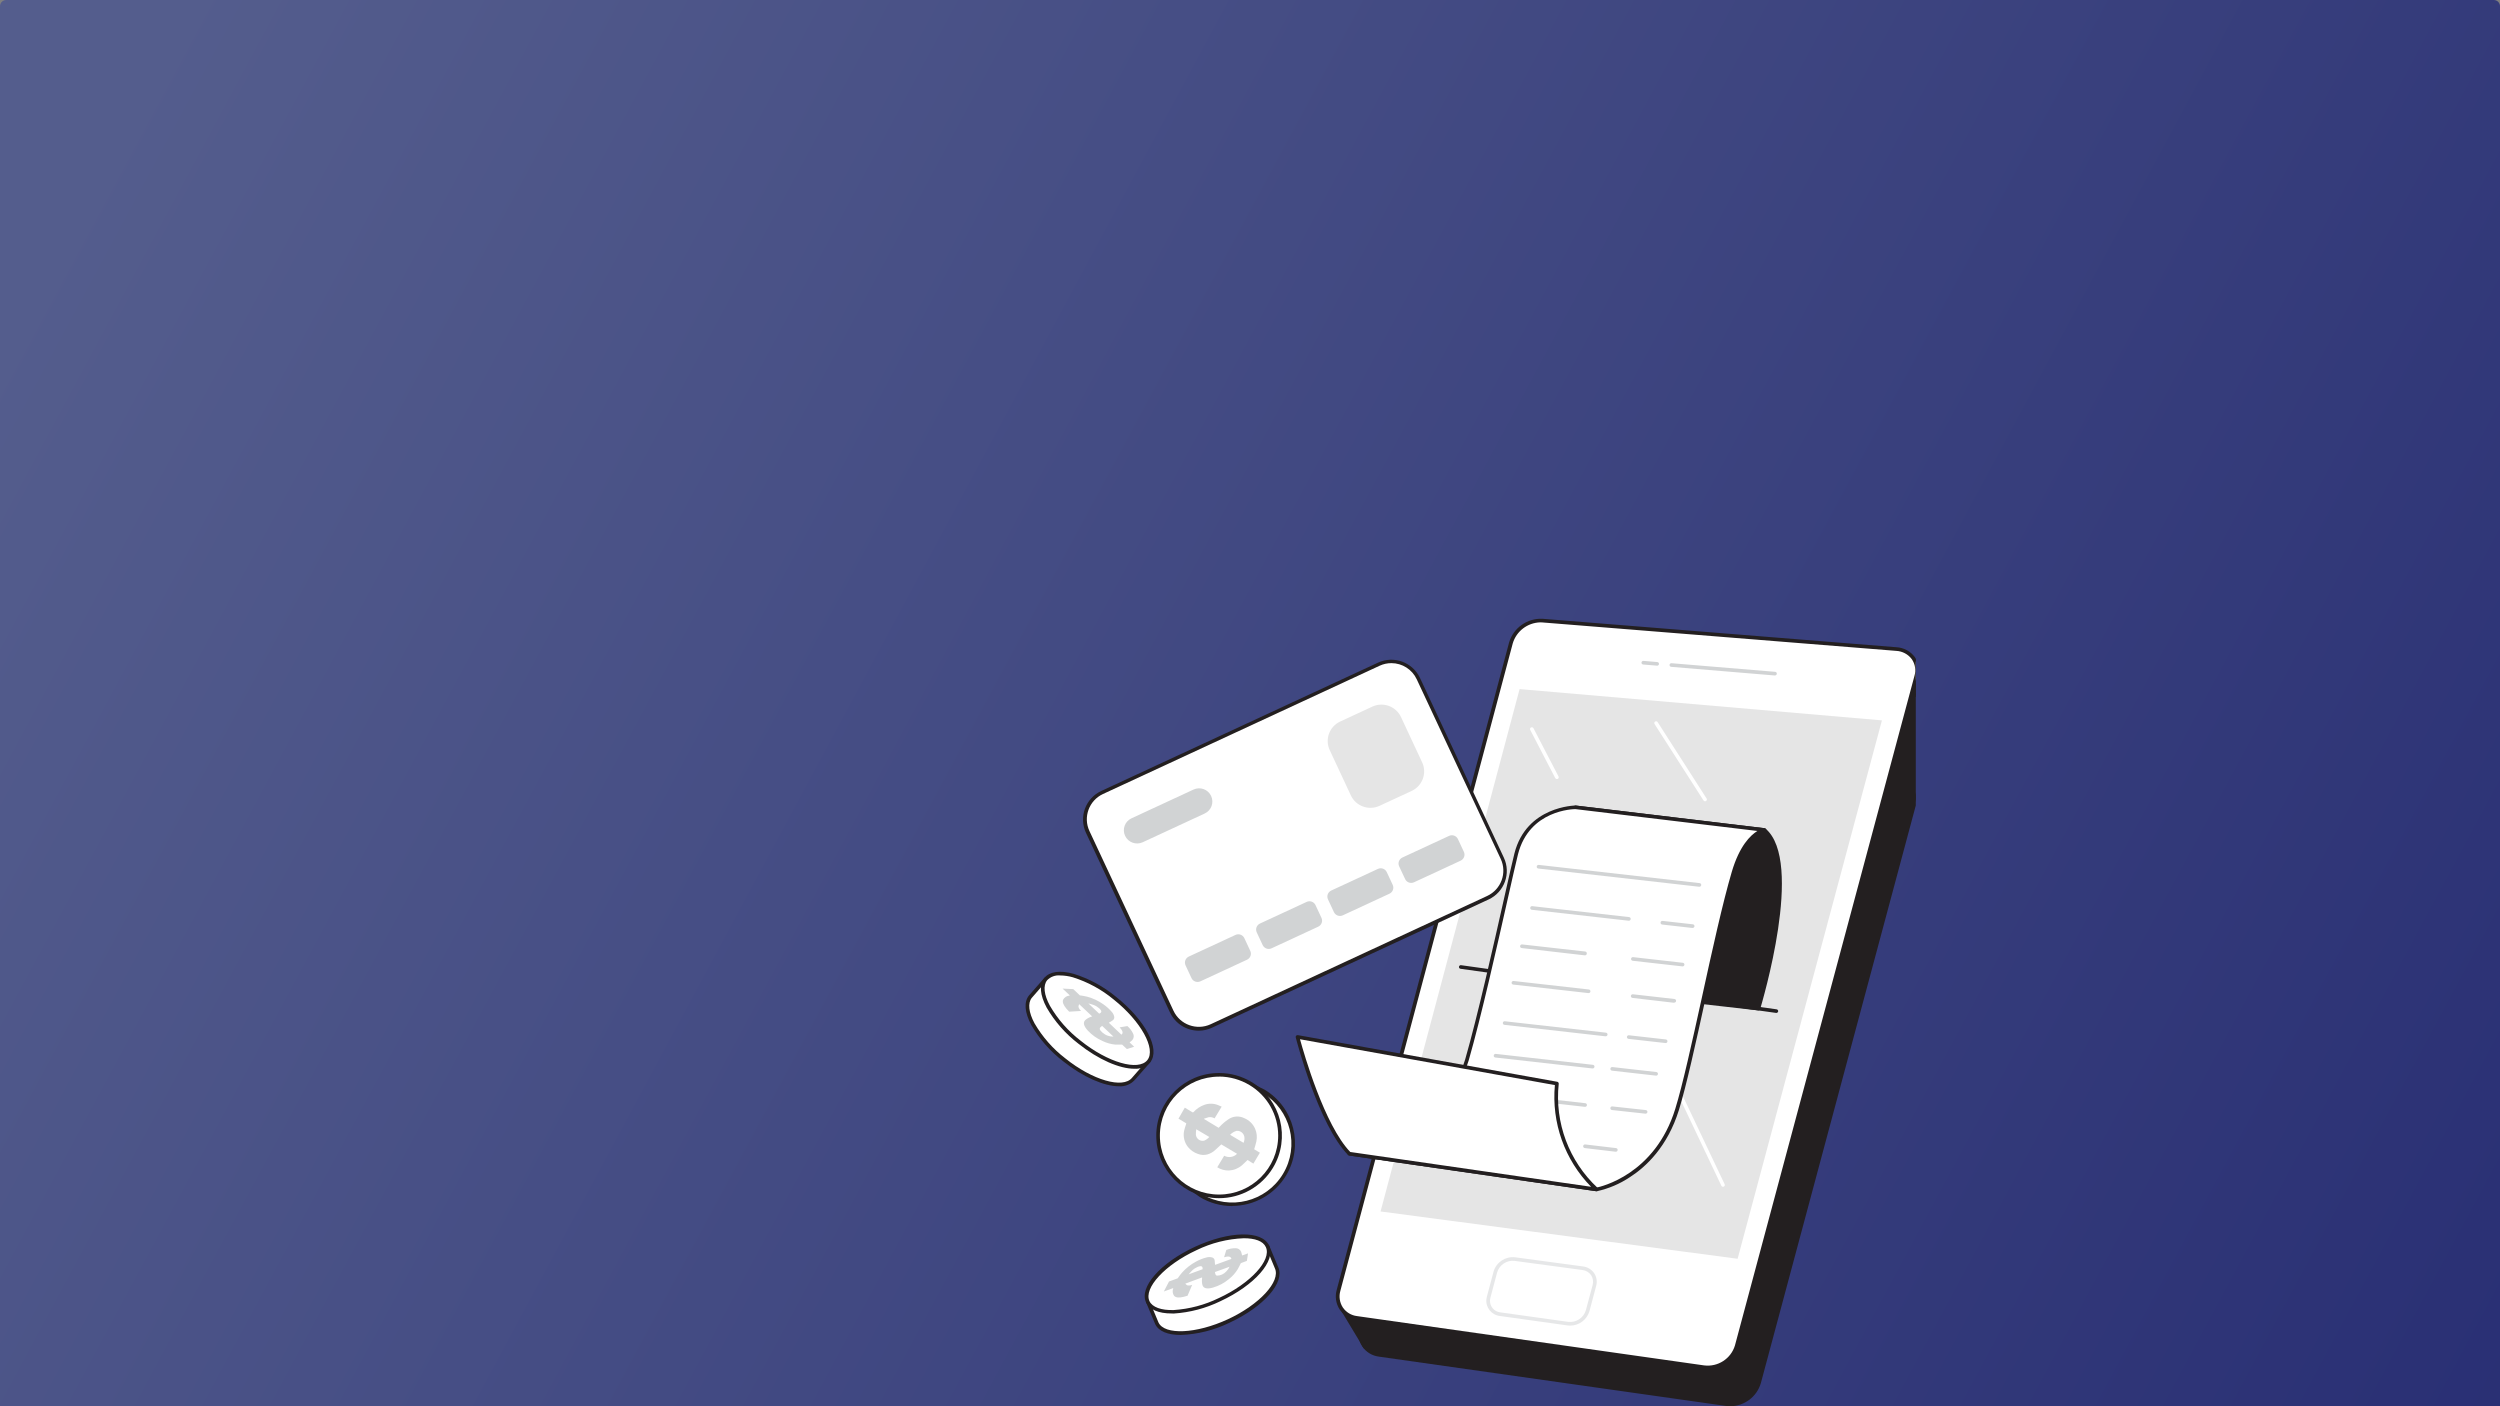 <?xml version="1.0" encoding="UTF-8"?> <svg xmlns="http://www.w3.org/2000/svg" width="2000" height="1125" viewBox="0 0 2000 1125" fill="none"><rect x="0" y="0" width="2000" height="1125" fill="#808080" stroke="none"/><path d="M0 5C0 2.239 2.239 0 5 0H1995C1997.76 0 2000 2.239 2000 5V1125H0V5Z" fill="url(#paint0_linear_921_231)"></path><g clip-path="url(#clip0_921_231)"><path d="M1550.06 558.328C1550.06 558.328 1543.28 545.861 1532.52 528.645C1532.52 528.645 1497.97 554.367 1498.23 552.939C1498.5 551.512 1550.06 558.328 1550.06 558.328Z" fill="#231F20"></path><path d="M1550.06 559.785H1549.85C1531.67 557.368 1502 553.785 1498.76 554.221C1497.91 554.571 1497.65 554.396 1497.36 554.221C1496.83 553.872 1496.57 553.26 1496.69 552.648C1496.69 552.241 1496.86 551.833 1497.83 551.6C1499.81 550.813 1519.57 536.394 1531.53 527.48C1531.85 527.247 1532.26 527.13 1532.67 527.218C1533.08 527.276 1533.43 527.509 1533.63 527.859C1544.42 544.929 1551.17 557.513 1551.34 557.63C1551.72 558.329 1551.46 559.232 1550.76 559.611C1550.56 559.727 1550.29 559.785 1550.06 559.785ZM1503.29 551.512C1509.66 551.862 1522.26 553.231 1547.28 556.523C1544.86 552.182 1539.39 542.657 1531.91 530.772C1516.3 542.424 1507.97 548.454 1503.38 551.512H1503.29Z" fill="#231F20"></path><path d="M1092.26 1077.87L1075.02 1049.2L1098.9 1027.7L1092.26 1077.87Z" fill="#231F20"></path><path d="M1092.26 1079.32C1091.77 1079.32 1091.27 1079.06 1091.01 1078.62L1073.76 1049.96C1073.41 1049.35 1073.53 1048.59 1074.05 1048.12L1097.91 1026.63C1098.37 1026.22 1099.02 1026.13 1099.57 1026.42C1100.1 1026.71 1100.42 1027.3 1100.33 1027.91L1093.73 1077.98C1093.64 1078.59 1093.17 1079.12 1092.56 1079.24L1092.26 1079.32ZM1076.89 1049.49L1091.5 1073.53L1097.06 1031.43L1076.89 1049.49Z" fill="#231F20"></path><path d="M1103.46 1083.81L1381.14 1123.22C1392.92 1124.77 1404.06 1117.57 1407.45 1106.24L1551.14 570.535C1554.06 559.436 1546.96 549.677 1535.18 548.716L1252.03 525.965C1240.52 525.412 1230.11 532.782 1226.84 543.793L1088.96 1061.79C1086.24 1070.9 1091.48 1080.52 1100.62 1083.23C1101.56 1083.49 1102.49 1083.69 1103.46 1083.81Z" fill="#231F20"></path><path d="M1384.21 1125C1383.1 1125 1381.96 1124.91 1380.85 1124.77L1103.17 1085.32C1097.73 1084.65 1092.85 1081.68 1089.81 1077.14C1086.77 1072.48 1085.92 1066.74 1087.44 1061.41L1225.32 543.501C1228.8 531.791 1239.81 523.955 1252.06 524.508L1535.21 547.259C1541.03 547.609 1546.38 550.522 1549.82 555.182C1553.01 559.785 1553.92 565.553 1552.34 570.913L1408.65 1106.62C1405.43 1117.43 1395.52 1124.88 1384.21 1125ZM1103.6 1082.44L1381.29 1121.88C1392.34 1123.34 1402.83 1116.61 1406.04 1105.95L1549.62 570.272C1550.99 565.757 1550.23 560.863 1547.54 556.959C1544.59 552.939 1539.97 550.492 1534.98 550.259L1251.83 527.421C1240.98 526.868 1231.19 533.801 1228.15 544.171L1090.36 1062.17C1089.05 1066.68 1089.75 1071.57 1092.32 1075.54C1094.92 1079.35 1099.07 1081.89 1103.66 1082.44H1103.6Z" fill="#231F20"></path><path d="M1085.4 1054.33L1363.08 1093.74C1374.83 1095.26 1385.96 1088.09 1389.38 1076.76L1533.05 541.055C1535.97 529.956 1528.87 520.197 1517.09 519.236L1233.88 496.485C1222.37 495.932 1211.93 503.302 1208.66 514.313L1070.87 1032.22C1068.09 1041.34 1073.29 1050.95 1082.44 1053.72C1083.41 1054.01 1084.4 1054.21 1085.4 1054.33Z" fill="white"></path><path d="M1366.15 1095.46C1365.03 1095.46 1363.89 1095.37 1362.78 1095.23L1085.1 1055.79C1079.67 1055.12 1074.78 1052.14 1071.74 1047.6C1068.7 1042.94 1067.86 1037.2 1069.38 1031.87L1207.28 513.963C1210.76 502.253 1221.81 494.446 1234.03 495.029L1517.12 517.779C1522.99 518.1 1528.4 520.984 1531.88 525.703C1535.03 530.305 1535.97 536.073 1534.39 541.433L1390.7 1077.14C1387.45 1087.97 1377.49 1095.4 1366.15 1095.46ZM1232.19 497.883C1221.99 498.175 1213.13 504.933 1210.21 514.692L1072.3 1032.6C1070.98 1037.11 1071.69 1042.01 1074.26 1045.97C1076.86 1049.79 1081.01 1052.32 1085.6 1052.87L1363.28 1092.32C1374.3 1093.74 1384.76 1086.98 1387.95 1076.38L1531.56 540.705C1532.93 536.19 1532.14 531.296 1529.48 527.392C1526.5 523.372 1521.88 520.925 1516.88 520.692L1233.76 497.942L1232.19 497.883Z" fill="#231F20"></path><path d="M1505.54 576.302L1215.67 551.279L1104.45 969.182L1390.09 1007.02L1505.54 576.302Z" fill="#E5E5E5"></path><path d="M1378.39 949.432C1377.84 949.432 1377.31 949.111 1377.08 948.587L1318.62 825.395C1318.27 824.667 1318.59 823.793 1319.29 823.443C1319.29 823.443 1319.29 823.443 1319.32 823.443C1320.05 823.123 1320.9 823.414 1321.25 824.142L1379.71 947.363C1380.06 948.062 1379.77 948.936 1379.04 949.257C1379.04 949.257 1379.01 949.257 1379.01 949.286C1378.8 949.373 1378.6 949.432 1378.39 949.432Z" fill="white"></path><path d="M1200.12 1051.21L1254.31 1058.82C1261.42 1059.69 1268.11 1055.29 1270.13 1048.45L1275.51 1028.32C1277.2 1022.58 1273.9 1016.55 1268.14 1014.86C1267.5 1014.65 1266.82 1014.54 1266.15 1014.48L1211.9 1007.14C1204.86 1006.38 1198.28 1010.75 1196.29 1017.51L1190.94 1037.46C1189.25 1043.14 1192.49 1049.14 1198.22 1050.83C1198.84 1051.01 1199.48 1051.15 1200.12 1051.21Z" fill="white"></path><path d="M1256.13 1060.51C1255.45 1060.51 1254.78 1060.48 1254.11 1060.36L1199.92 1052.79C1193.19 1052 1188.34 1045.94 1189.13 1039.24C1189.22 1038.54 1189.34 1037.87 1189.54 1037.2L1194.86 1017.25C1197.05 1009.76 1204.33 1004.95 1212.11 1005.83L1266.36 1013.14C1270.01 1013.58 1273.28 1015.56 1275.36 1018.59C1277.35 1021.62 1277.9 1025.35 1276.91 1028.81L1271.59 1048.85C1269.6 1055.73 1263.29 1060.48 1256.13 1060.51ZM1200.33 1049.9L1254.52 1057.48C1260.89 1058.26 1266.88 1054.33 1268.7 1048.18L1274.1 1028.05C1274.86 1025.37 1274.42 1022.52 1272.93 1020.19C1271.33 1017.86 1268.78 1016.34 1265.98 1016.02L1211.7 1008.71C1205.38 1007.98 1199.48 1011.89 1197.7 1017.98L1192.38 1037.96C1190.89 1042.88 1193.66 1048.07 1198.57 1049.55C1199.16 1049.73 1199.74 1049.84 1200.33 1049.9Z" fill="#E6E7E8"></path><path d="M1419.78 540.385L1336.98 533.481C1336.16 533.423 1335.57 532.694 1335.63 531.908C1335.69 531.121 1336.42 530.51 1337.21 530.568L1419.99 537.443C1420.81 537.443 1421.45 538.083 1421.45 538.899C1421.45 539.715 1420.81 540.356 1419.99 540.356L1419.78 540.385Z" fill="#D1D3D4"></path><path d="M1325.49 532.52L1314.5 531.617C1313.71 531.558 1313.12 530.859 1313.18 530.073V530.044C1313.27 529.257 1313.97 528.645 1314.76 528.704L1325.72 529.636C1326.54 529.636 1327.18 530.277 1327.18 531.092C1327.18 531.908 1326.54 532.549 1325.72 532.549L1325.49 532.52Z" fill="#D1D3D4"></path><path d="M1406.8 806.897C1406.8 806.897 1442.41 689.91 1411.54 663.984L1260.48 645.865C1260.48 645.865 1234.58 672.752 1230.84 693.405C1227.1 714.059 1195.77 758.045 1207.46 784.292L1406.8 806.897Z" fill="#231F20"></path><path d="M1406.81 808.354H1406.66L1207.28 785.719C1206.79 785.661 1206.32 785.341 1206.11 784.875C1198.02 766.639 1209.86 740.334 1219.38 719.186C1224.09 708.757 1228.15 699.727 1229.32 693.143C1233.09 672.286 1258.26 645.952 1259.34 644.846C1259.66 644.525 1260.1 644.35 1260.57 644.409L1411.63 662.557C1411.89 662.586 1412.15 662.702 1412.39 662.877C1443.63 689.094 1409.46 802.528 1408.12 807.334C1407.94 807.917 1407.42 808.325 1406.81 808.354ZM1208.57 782.923L1405.75 805.324C1409.32 793.148 1438.52 689.56 1410.93 665.499L1261.04 647.496C1257.47 651.342 1235.61 675.345 1232.27 693.784C1231.02 700.717 1226.9 709.893 1222.13 720.497C1213.13 740.684 1201.64 765.882 1208.57 782.923Z" fill="#231F20"></path><path d="M1421.07 810.334H1420.86L1168.41 775.028C1167.62 774.912 1167.06 774.183 1167.18 773.397C1167.3 772.61 1168.03 772.028 1168.82 772.144L1421.27 807.45C1422.06 807.567 1422.65 808.295 1422.53 809.111C1422.41 809.81 1421.8 810.334 1421.07 810.334Z" fill="#231F20"></path><path d="M1411.54 663.984C1411.54 663.984 1396.22 666.081 1386.84 697.833C1372.49 746.423 1353.58 848.961 1341.62 887.529C1324.08 943.634 1277.32 951.616 1277.32 951.616L1079.58 923.039C1079.58 923.039 1160.05 895.249 1173.64 848C1187.93 798.216 1207.72 704.155 1213.07 683.152C1222.51 645.952 1260.57 645.952 1260.57 645.952L1411.54 663.984Z" fill="white"></path><path d="M1277.23 952.985H1277.03L1079.29 924.409C1078.61 924.292 1078.09 923.768 1078.03 923.098C1077.97 922.428 1078.35 921.816 1078.99 921.583C1079.81 921.321 1158.94 893.472 1172.15 847.505C1182.06 812.985 1194.77 756.531 1203.16 719.157C1206.93 702.407 1209.91 689.153 1211.55 682.715C1221.17 644.846 1260.1 644.409 1260.48 644.409L1411.72 662.557C1412.45 662.644 1413 663.256 1413 663.984C1413 664.712 1412.48 665.324 1411.74 665.441C1411.51 665.441 1397.13 668.092 1388.36 698.241C1381.08 722.827 1372.69 761.163 1364.54 798.246C1356.59 834.571 1349.05 868.886 1343.14 887.967C1334.02 917.359 1316.84 933.468 1303.8 941.799C1295.82 947.13 1286.88 950.917 1277.49 952.985H1277.23V952.985ZM1085.28 922.34L1277.2 950.072C1280.62 949.373 1323.97 939.731 1340.22 887.093C1346.07 868.129 1353.64 833.872 1361.59 797.634C1369.71 760.493 1378.16 722.099 1385.44 697.426C1391.61 676.598 1400.32 668.295 1405.9 664.771L1260.31 647.293C1258.96 647.293 1223.45 647.788 1214.39 683.443C1212.78 689.823 1209.8 703.048 1206.03 719.798C1197.61 757.201 1184.89 813.714 1174.96 848.32C1167.79 873.169 1142.31 892.54 1122.17 904.396C1110.33 911.3 1097.99 917.301 1085.28 922.34Z" fill="#231F20"></path><path d="M1316.48 890.938H1316.31L1289.56 888.025C1288.77 887.937 1288.19 887.209 1288.28 886.422C1288.37 885.636 1289.04 885.053 1289.83 885.141C1289.86 885.141 1289.86 885.141 1289.89 885.141L1316.66 888.054C1317.45 888.141 1318.03 888.869 1317.95 889.656C1317.83 890.384 1317.21 890.938 1316.48 890.938Z" fill="#D1D3D4"></path><path d="M1267.99 885.462H1267.82L1187.76 876.402C1186.97 876.315 1186.38 875.587 1186.47 874.8C1186.56 874.014 1187.23 873.431 1188.02 873.518C1188.05 873.518 1188.05 873.518 1188.08 873.518L1268.17 882.549C1268.99 882.607 1269.6 883.277 1269.54 884.093C1269.48 884.908 1268.81 885.52 1267.99 885.462Z" fill="#D1D3D4"></path><path d="M1292.58 921.379H1292.4L1267.82 918.466C1267 918.378 1266.44 917.65 1266.53 916.834C1266.62 916.019 1267.35 915.465 1268.17 915.553L1292.75 918.466C1293.57 918.524 1294.18 919.194 1294.12 920.009C1294.07 920.825 1293.39 921.437 1292.58 921.379Z" fill="#D1D3D4"></path><path d="M1240.58 915.494H1240.4L1163.85 906.755C1163.03 906.668 1162.44 905.94 1162.56 905.153C1162.65 904.337 1163.38 903.755 1164.17 903.842L1240.75 912.581C1241.54 912.669 1242.12 913.397 1242.04 914.183C1241.95 914.912 1241.31 915.494 1240.58 915.494Z" fill="#D1D3D4"></path><path d="M1277.23 951.529C1253.76 929.943 1242.01 898.512 1245.52 866.876L1037.99 829.561C1037.99 829.561 1055.79 898.803 1079.46 922.952L1277.23 951.529Z" fill="white"></path><path d="M1277.23 952.986H1277.02L1079.29 924.409C1078.96 924.351 1078.67 924.205 1078.44 923.972C1054.76 899.823 1037.31 832.765 1036.58 829.91C1036.46 829.444 1036.58 828.92 1036.93 828.57C1037.28 828.192 1037.78 828.017 1038.28 828.104L1245.81 865.42C1246.54 865.566 1247.06 866.265 1246.98 867.022C1243.64 898.162 1255.22 929.07 1278.19 950.422C1278.84 950.888 1278.95 951.791 1278.46 952.432C1278.16 952.811 1277.73 953.015 1277.26 952.986H1277.23ZM1080.19 921.583L1272.87 949.432C1251.71 927.846 1241.13 898.104 1243.91 868.071L1040 831.396C1043.27 843.31 1059.58 900.114 1080.19 921.583Z" fill="#231F20"></path><path d="M1359.42 709.398H1359.28L1230.67 694.833C1229.88 694.775 1229.29 694.075 1229.38 693.289C1229.38 693.26 1229.38 693.231 1229.38 693.202C1229.47 692.415 1230.2 691.832 1230.99 691.92L1359.6 706.485C1360.42 706.514 1361.03 707.213 1361 708C1360.97 708.786 1360.27 709.427 1359.48 709.398H1359.42Z" fill="#D1D3D4"></path><path d="M1354.04 742.374H1353.87L1329.73 739.635C1328.91 739.548 1328.35 738.82 1328.44 738.004C1328.53 737.189 1329.26 736.635 1330.08 736.722L1354.19 739.432C1355.01 739.461 1355.62 740.16 1355.59 740.946C1355.56 741.733 1354.86 742.374 1354.07 742.345L1354.04 742.374Z" fill="#D1D3D4"></path><path d="M1302.86 736.576L1225.46 727.837C1224.65 727.75 1224.06 727.022 1224.18 726.206C1224.27 725.39 1225 724.808 1225.79 724.924L1303.19 733.663C1304 733.722 1304.62 734.392 1304.56 735.207C1304.5 736.023 1303.83 736.635 1303.01 736.576H1302.86Z" fill="#D1D3D4"></path><path d="M1346.09 773.106H1345.92L1306.14 768.62C1305.35 768.503 1304.76 767.804 1304.85 766.989C1304.97 766.202 1305.67 765.62 1306.49 765.707L1346.24 770.222C1347.03 770.31 1347.61 770.98 1347.53 771.766C1347.53 771.795 1347.53 771.795 1347.53 771.824C1347.44 772.553 1346.83 773.106 1346.09 773.106Z" fill="#D1D3D4"></path><path d="M1267.99 764.28H1267.82L1217.37 758.454C1216.55 758.366 1215.96 757.638 1216.08 756.852C1216.17 756.036 1216.9 755.453 1217.69 755.541L1268.17 761.221C1268.96 761.338 1269.54 762.037 1269.45 762.852C1269.43 763.639 1268.78 764.28 1267.99 764.28Z" fill="#D1D3D4"></path><path d="M1339.31 802.208H1339.14L1305.96 798.333C1305.17 798.217 1304.59 797.518 1304.68 796.702C1304.79 795.915 1305.52 795.362 1306.31 795.42L1339.46 799.178C1340.28 799.207 1340.89 799.906 1340.86 800.722C1340.83 801.538 1340.13 802.149 1339.31 802.091V802.208Z" fill="#D1D3D4"></path><path d="M1270.74 794.458H1270.56L1210.56 787.671C1209.77 787.584 1209.18 786.855 1209.27 786.069C1209.39 785.282 1210.09 784.7 1210.91 784.787L1270.89 791.574C1271.7 791.574 1272.35 792.215 1272.35 793.031C1272.35 793.846 1271.7 794.487 1270.89 794.487L1270.74 794.458Z" fill="#D1D3D4"></path><path d="M1332.27 834.425L1302.83 831.104C1302.04 831.017 1301.46 830.289 1301.55 829.502C1301.64 828.716 1302.31 828.133 1303.1 828.22C1303.13 828.22 1303.13 828.22 1303.16 828.22L1332.59 831.541C1333.41 831.599 1334.02 832.269 1333.96 833.085C1333.91 833.901 1333.23 834.512 1332.41 834.454L1332.27 834.425Z" fill="#D1D3D4"></path><path d="M1284.48 829.036H1284.3L1203.54 819.889C1202.75 819.802 1202.17 819.074 1202.26 818.287C1202.34 817.501 1203.02 816.918 1203.81 817.006C1203.83 817.006 1203.83 817.006 1203.86 817.006L1284.63 826.123C1285.44 826.152 1286.06 826.852 1286.03 827.667C1285.97 828.454 1285.3 829.065 1284.48 829.036Z" fill="#D1D3D4"></path><path d="M1324.84 860.497H1324.67L1289.59 856.535C1288.8 856.448 1288.22 855.72 1288.31 854.933C1288.39 854.146 1289.07 853.564 1289.86 853.651C1289.89 853.651 1289.89 853.651 1289.91 853.651L1324.99 857.613C1325.81 857.671 1326.42 858.341 1326.36 859.157C1326.31 859.973 1325.63 860.584 1324.84 860.497Z" fill="#D1D3D4"></path><path d="M1273.9 854.758L1196.26 846.019C1195.44 845.932 1194.86 845.204 1194.98 844.417C1195.06 843.602 1195.8 843.019 1196.58 843.106L1274.22 851.845C1275.04 851.904 1275.65 852.574 1275.59 853.389C1275.53 854.205 1274.86 854.817 1274.04 854.758H1273.9Z" fill="#D1D3D4"></path><path d="M937.288 809.198L870.206 665.441C864.653 653.526 869.826 639.398 881.781 633.863L1103.11 531.238C1115.06 525.703 1129.24 530.859 1134.79 542.773L1201.9 686.502C1207.46 698.416 1202.28 712.544 1190.33 718.079L969.002 820.705C957.047 826.24 942.842 821.084 937.288 809.198Z" fill="white"></path><path d="M958.977 824.55C949.127 824.55 940.153 818.87 936.002 809.985L868.774 666.256C862.899 653.614 868.394 638.641 881.051 632.756L1102.38 530.131C1115.06 524.275 1130.09 529.752 1135.99 542.365L1203.07 686.094C1208.98 698.707 1203.51 713.709 1190.86 719.594H1190.83L969.5 822.22C966.197 823.734 962.601 824.55 958.977 824.55ZM1113.13 530.509C1109.89 530.509 1106.67 531.208 1103.72 532.578L882.395 635.203C871.2 640.418 866.348 653.672 871.551 664.829L938.779 808.587C944.011 819.744 957.311 824.579 968.535 819.394L1189.74 716.768C1200.94 711.554 1205.79 698.3 1200.59 687.143L1133.36 543.385C1129.68 535.549 1121.82 530.538 1113.13 530.509Z" fill="#231F20"></path><path d="M1080.69 636.339L1063.77 600.072C1059.76 591.479 1063.5 581.254 1072.12 577.234L1097.88 565.291C1106.5 561.3 1116.76 565.028 1120.79 573.622L1137.72 609.889C1141.72 618.482 1137.98 628.707 1129.36 632.727L1103.6 644.67C1094.98 648.661 1084.72 644.933 1080.69 636.339Z" fill="#E5E5E5"></path><path d="M900.08 668.674C897.595 663.372 899.904 657.08 905.224 654.633L954.798 631.649C960.117 629.173 966.431 631.475 968.886 636.776C971.371 642.078 969.062 648.37 963.742 650.817L914.169 673.801C908.849 676.248 902.535 673.947 900.08 668.674Z" fill="#D1D3D4"></path><path d="M1124.1 703.252L1119.33 693.085C1118.07 690.405 1119.24 687.259 1121.93 686.006L1159.26 668.703C1161.95 667.451 1165.1 668.616 1166.36 671.296L1171.1 681.462C1172.35 684.142 1171.18 687.288 1168.5 688.541L1131.17 705.844C1128.51 707.068 1125.32 705.902 1124.1 703.252Z" fill="#D1D3D4"></path><path d="M1067.13 729.673L1062.39 719.507C1061.13 716.827 1062.3 713.681 1064.99 712.428L1102.32 695.125C1105.01 693.872 1108.17 695.037 1109.42 697.717L1114.16 707.884C1115.41 710.564 1114.25 713.71 1111.56 714.962L1074.23 732.266C1071.57 733.518 1068.38 732.353 1067.13 729.673Z" fill="#D1D3D4"></path><path d="M1010.13 756.065L1005.39 745.898C1004.14 743.218 1005.31 740.072 1008 738.82L1045.32 721.516C1048.01 720.264 1051.17 721.429 1052.42 724.109L1057.16 734.275C1058.42 736.955 1057.25 740.101 1054.56 741.354L1017.23 758.657C1014.57 759.91 1011.39 758.745 1010.13 756.065Z" fill="#D1D3D4"></path><path d="M953.19 782.486L948.454 772.32C947.197 769.64 948.367 766.494 951.056 765.241L988.382 747.938C991.071 746.685 994.228 747.851 995.485 750.531L1000.22 760.697C1001.48 763.377 1000.31 766.523 997.619 767.776L960.292 785.079C957.603 786.302 954.417 785.137 953.19 782.486Z" fill="#D1D3D4"></path><path d="M1364.04 641.03C1363.54 641.03 1363.08 640.767 1362.81 640.36L1323.62 579.186C1323.21 578.487 1323.47 577.584 1324.17 577.205C1324.82 576.826 1325.63 577.001 1326.07 577.613L1365.27 638.787C1365.71 639.457 1365.5 640.36 1364.83 640.797C1364.6 640.971 1364.33 641.03 1364.04 641.03Z" fill="white"></path><path d="M1245.51 623.26C1244.96 623.26 1244.46 622.968 1244.2 622.473L1224.18 583.934C1223.8 583.235 1224.06 582.361 1224.76 582.011C1224.76 582.011 1224.79 582.011 1224.79 581.982C1225.49 581.603 1226.4 581.866 1226.78 582.565C1226.78 582.565 1226.78 582.565 1226.78 582.594L1246.8 621.133C1247.18 621.861 1246.89 622.735 1246.19 623.114C1245.98 623.201 1245.75 623.26 1245.51 623.26Z" fill="white"></path><path d="M918.991 849.107L906.744 863.118C898.94 872.848 874.124 866.031 851.383 847.825C828.642 829.619 816.483 807.072 824.375 797.313L836.651 783.302L918.991 849.107Z" fill="white"></path><path d="M895.169 869.032C883.477 869.032 866.612 861.837 850.448 848.961C840.188 841.067 831.565 831.279 825.076 820.093C819.669 809.985 818.997 801.595 823.147 796.41L835.453 782.34C835.979 781.758 836.856 781.67 837.47 782.166L919.897 847.854C920.219 848.087 920.423 848.437 920.453 848.845C920.482 849.252 920.365 849.631 920.102 849.952L907.825 863.963C904.61 867.517 899.933 869.381 895.169 869.032ZM836.71 785.312L825.398 798.333C822.095 802.44 822.913 809.985 827.649 818.724C833.962 829.56 842.322 839.086 852.289 846.718C874.007 864.196 898.414 871.158 905.604 862.245L916.887 849.311L836.71 785.312Z" fill="#231F20"></path><path d="M918.969 849.092C926.779 839.373 914.654 816.763 891.886 798.59C869.119 780.418 844.33 773.565 836.52 783.284C828.71 793.003 840.835 815.613 863.602 833.786C886.37 851.958 911.158 858.811 918.969 849.092Z" fill="white"></path><path d="M907.416 854.991C895.724 854.991 878.83 847.796 862.724 834.95C852.435 827.085 843.812 817.268 837.323 806.082C831.916 795.974 831.244 787.584 835.424 782.399C839.574 777.214 847.963 776.019 859.012 779.078C871.376 782.952 882.863 789.186 892.831 797.459C916.594 816.423 928.578 839.494 920.131 849.894C916.916 853.477 912.21 855.341 907.416 854.991ZM848.109 780.36C844.222 779.981 840.393 781.408 837.703 784.205C834.342 788.371 835.16 795.857 839.925 804.596C846.209 815.433 854.569 824.958 864.536 832.59C886.254 850.068 910.69 857.031 917.851 848.117C925.012 839.203 912.736 816.976 890.989 799.644C881.343 791.633 870.207 785.574 858.223 781.816C854.92 780.884 851.529 780.389 848.109 780.36Z" fill="#231F20"></path><path d="M858.602 791.283L863.951 796.352H864.565C866.29 796.672 867.926 796.905 869.68 797.342C874.298 798.566 878.654 800.605 882.541 803.343C884.967 805.004 887.189 806.955 889.118 809.169C890.316 810.364 891.135 811.908 891.427 813.597C891.544 814.821 890.901 815.986 889.79 816.51C888.943 817.093 888.007 817.617 887.072 818.2L897.127 827.725C898.851 826.502 898.091 824.434 895.724 821.899L901.891 820.851C903.762 822.482 905.311 824.463 906.393 826.677C907.357 828.395 907.153 830.493 905.896 832.007C905.282 832.677 904.434 833.26 903.674 833.93L907.328 837.397L901.482 839.232L897.741 835.707C895.928 835.707 894.233 835.707 892.362 835.707C888.767 835.357 885.23 834.367 881.986 832.794C877.572 830.842 873.597 828.046 870.294 824.521C866.933 820.851 866.202 817.967 868.277 816.015C869.651 814.821 871.259 813.918 873.012 813.364L873.714 813.102L863.513 803.489H863.22C862.987 804.101 862.84 804.741 862.753 805.411C863.074 806.722 863.834 807.888 864.887 808.761L855.328 809.344C854.569 808.528 853.809 807.742 853.136 806.955C850.681 804.042 849.746 801.625 850.506 799.731C851.529 797.867 853.429 796.643 855.533 796.498C855.855 796.498 855.855 796.323 855.533 796.002C853.692 794.313 851.879 792.594 850.067 790.875L858.602 791.283ZM881.694 820.705C880.787 821.433 879.618 821.987 879.852 823.356C880.086 824.725 883.272 827.58 886.224 828.57C887.686 829.094 889.206 829.327 890.755 829.269L881.694 820.705ZM879.355 810.946C880.144 810.509 880.934 810.16 881.051 809.373C881.255 807.917 878.128 805.149 874.912 803.984C873.539 803.46 872.223 803.168 870.703 802.732L879.355 810.946Z" fill="#D1D3D4"></path><path d="M1014.02 996.914L1021.18 1014.07C1026.44 1025.37 1009.28 1044.45 982.858 1056.75C956.435 1069.04 930.713 1069.8 925.422 1058.52L918.261 1041.34L1014.02 996.914Z" fill="white"></path><path d="M944.596 1067.99C934.395 1067.99 926.854 1065.08 924.135 1059.25L916.945 1042.04C916.652 1041.31 916.974 1040.49 917.675 1040.14L1013.43 995.719C1013.78 995.544 1014.22 995.544 1014.57 995.719C1014.95 995.865 1015.24 996.156 1015.39 996.535L1022.55 1013.69C1028.22 1025.84 1011.09 1045.42 983.501 1058.23C971.341 1064.15 958.1 1067.47 944.596 1067.99ZM920.16 1042.07L926.766 1057.94C931.589 1068.25 956.989 1067.12 982.302 1055.41C1007.61 1043.7 1024.74 1025.05 1019.89 1014.62L1013.31 998.807L920.16 1042.07Z" fill="#231F20"></path><path d="M975.631 1039.57C1002.07 1027.3 1019.23 1008.2 1013.96 996.917C1008.69 985.629 982.975 986.426 956.532 998.697C930.089 1010.97 912.928 1030.07 918.202 1041.35C923.476 1052.64 949.188 1051.85 975.631 1039.57Z" fill="white"></path><path d="M937.348 1050.78C926.825 1050.78 919.606 1047.69 916.887 1042.04C911.041 1029.86 928.316 1010.26 955.909 997.467C983.502 984.679 1009.57 984.184 1015.27 996.389C1020.97 1008.6 1003.85 1028.17 976.253 1040.99C964.59 1046.64 951.963 1049.99 939.014 1050.83L937.348 1050.78ZM995.018 990.593C981.894 991.117 969.004 994.379 957.195 1000.15C931.97 1011.8 914.754 1030.5 919.576 1040.93C921.856 1045.77 928.988 1048.33 938.985 1048.04C951.524 1047.22 963.801 1043.96 975.084 1038.45C1000.31 1026.8 1017.52 1008.1 1012.67 997.671C1010.45 992.777 1003.9 990.593 995.018 990.593Z" fill="#231F20"></path><path d="M935.214 1025.2L942.142 1022.66L942.521 1022.17C943.574 1020.77 944.48 1019.26 945.678 1018.03C948.835 1014.51 952.606 1011.54 956.786 1009.29C959.358 1007.87 962.105 1006.76 964.97 1006.03C966.607 1005.51 968.331 1005.51 969.968 1006.03C971.05 1006.47 971.78 1007.55 971.78 1008.71C971.78 1009.73 971.985 1010.81 972.073 1011.89L985.109 1007.14C984.758 1005.04 982.595 1004.81 979.263 1005.8L981.046 999.972C983.384 999.011 985.869 998.545 988.383 998.574C990.37 998.487 992.212 999.652 992.943 1001.49C993.264 1002.45 993.498 1003.41 993.703 1004.4L998.438 1002.68L997.502 1008.71L992.68 1010.52C991.861 1012.12 991.16 1013.66 990.224 1015.29C988.354 1018.38 985.927 1021.09 983.092 1023.31C979.409 1026.39 975.113 1028.69 970.494 1030.03C965.701 1031.43 962.807 1030.79 961.959 1028.08C961.492 1026.34 961.404 1024.5 961.667 1022.69C961.667 1022.43 961.667 1022.17 961.667 1021.94L948.514 1026.8L948.28 1027.01C948.718 1027.5 949.244 1027.91 949.8 1028.26C951.115 1028.55 952.518 1028.4 953.746 1027.85L950.034 1036.59C948.952 1036.91 947.929 1037.23 946.935 1037.46C943.223 1038.39 940.622 1038.16 939.248 1036.62C938.049 1034.9 937.816 1032.71 938.575 1030.79C938.575 1030.5 938.575 1030.44 938.108 1030.62L931.063 1033.21L935.214 1025.2ZM971.926 1017.63C972.19 1018.76 972.16 1020.04 973.476 1020.54C976.34 1020.51 979.088 1019.29 981.017 1017.16C982.128 1016.08 983.005 1014.8 983.648 1013.4L971.926 1017.63ZM962.105 1015.38C962.105 1014.51 962.105 1013.61 961.433 1013.17C960.235 1012.35 956.376 1013.9 953.863 1016.26C952.81 1017.25 951.963 1018.3 950.94 1019.46L962.105 1015.38Z" fill="#D1D3D4"></path><path d="M944.012 889.714C933.606 906.988 945.269 945.265 945.269 945.265L960.673 956.451C983.764 970.288 1013.75 962.86 1027.64 939.847C1041.52 916.834 1034.07 886.947 1010.98 873.11L993.907 864.749C993.907 864.749 954.417 872.469 944.012 889.714Z" fill="white"></path><path d="M985.723 964.871C976.632 964.841 967.717 962.365 959.942 957.704L944.392 946.46C944.129 946.256 943.954 945.994 943.866 945.703C943.369 944.101 932.174 906.581 942.755 888.957C953.395 871.479 991.919 863.643 993.556 863.322C993.848 863.235 994.17 863.235 994.462 863.322L1011.59 871.683C1035.41 885.927 1043.13 916.689 1028.84 940.43C1019.75 955.52 1003.38 964.754 985.723 964.754V964.871V964.871ZM946.526 944.479L961.55 955.345C983.94 968.687 1012.94 961.433 1026.38 939.148C1039.83 916.835 1032.58 887.879 1010.22 874.45L993.644 866.381C989.172 867.313 954.622 875.12 945.269 890.559C935.915 906.115 945.269 940.022 946.526 944.392V944.479Z" fill="#231F20"></path><path d="M975.2 957.034C1002.14 957.034 1023.98 935.267 1023.98 908.416C1023.98 881.565 1002.14 859.798 975.2 859.798C948.257 859.798 926.416 881.565 926.416 908.416C926.416 935.267 948.257 957.034 975.2 957.034Z" fill="white"></path><path d="M975.112 958.549C947.373 958.462 924.925 936.002 925.012 908.329C925.1 880.684 947.636 858.312 975.404 858.399C984.465 858.429 993.351 860.875 1001.13 865.536C1024.92 879.752 1032.64 910.513 1018.37 934.225C1009.22 949.373 992.796 958.607 975.112 958.549ZM975.287 861.312C949.156 861.283 927.935 882.344 927.906 908.416C927.877 934.458 949.01 955.607 975.17 955.636C1001.3 955.665 1022.52 934.604 1022.55 908.533C1022.58 891.957 1013.87 876.577 999.577 868.042C992.24 863.643 983.851 861.283 975.287 861.254V861.312Z" fill="#231F20"></path><path d="M947.841 886.131L953.921 889.802C954.33 890.035 954.535 890.005 954.827 889.656C957.224 887.005 960.235 884.995 963.596 883.83C967.103 882.606 970.962 882.665 974.411 884.063C975.346 884.442 976.252 884.879 977.334 885.316L971.663 894.695C970.231 893.851 968.565 893.53 966.928 893.763C965.671 894.084 964.444 894.492 963.216 894.958V895.191L974.908 902.24L975.755 901.366C977.802 899.182 980.081 897.201 982.566 895.54C986.307 892.86 991.218 892.452 995.339 894.492C999.285 896.094 1002.41 899.152 1004.11 903.056C1005.48 906.231 1005.83 909.727 1005.1 913.106C1004.66 915.203 1003.96 917.271 1003.35 919.427L1007.91 922.165L1002.71 930.904L998.028 927.991C996.479 929.448 995.105 930.904 993.615 932.186C990.721 934.72 987.038 936.206 983.18 936.41C979.877 936.497 976.603 935.594 973.797 933.817L979.351 924.583C982.741 926.447 986.95 925.807 989.64 923.039L977.042 915.524C975.492 916.951 973.943 918.437 972.365 919.835C970.523 921.612 968.243 922.894 965.788 923.593C963.245 924.234 960.585 924.03 958.159 923.068C955.149 922.02 952.459 920.155 950.443 917.679C947.52 914.067 946.35 909.319 947.257 904.745C947.607 902.91 948.338 901.133 948.864 899.356C948.864 899.152 948.864 898.948 949.098 898.715L942.784 894.928L947.841 886.131ZM994.842 914.271C995.515 912.756 995.749 911.067 995.485 909.406C994.93 906.493 992.299 904.454 989.347 904.658C987.33 905.211 985.489 906.318 984.057 907.833L994.842 914.271ZM956.99 903.405C956.785 904.833 956.698 906.26 956.698 907.717C956.932 910.688 959.562 912.902 962.544 912.64C962.836 912.611 963.128 912.552 963.421 912.494C964.97 911.824 966.344 910.834 967.454 909.581L956.99 903.405Z" fill="#D1D3D4"></path></g><defs><linearGradient id="paint0_linear_921_231" x1="67.01" y1="143.836" x2="1997.03" y2="1181.88" gradientUnits="userSpaceOnUse"><stop stop-color="#545D8D"></stop><stop offset="1" stop-color="#292F74"></stop></linearGradient><clipPath id="clip0_921_231"><rect width="732.64" height="630" fill="white" transform="translate(800 495)"></rect></clipPath></defs></svg> 